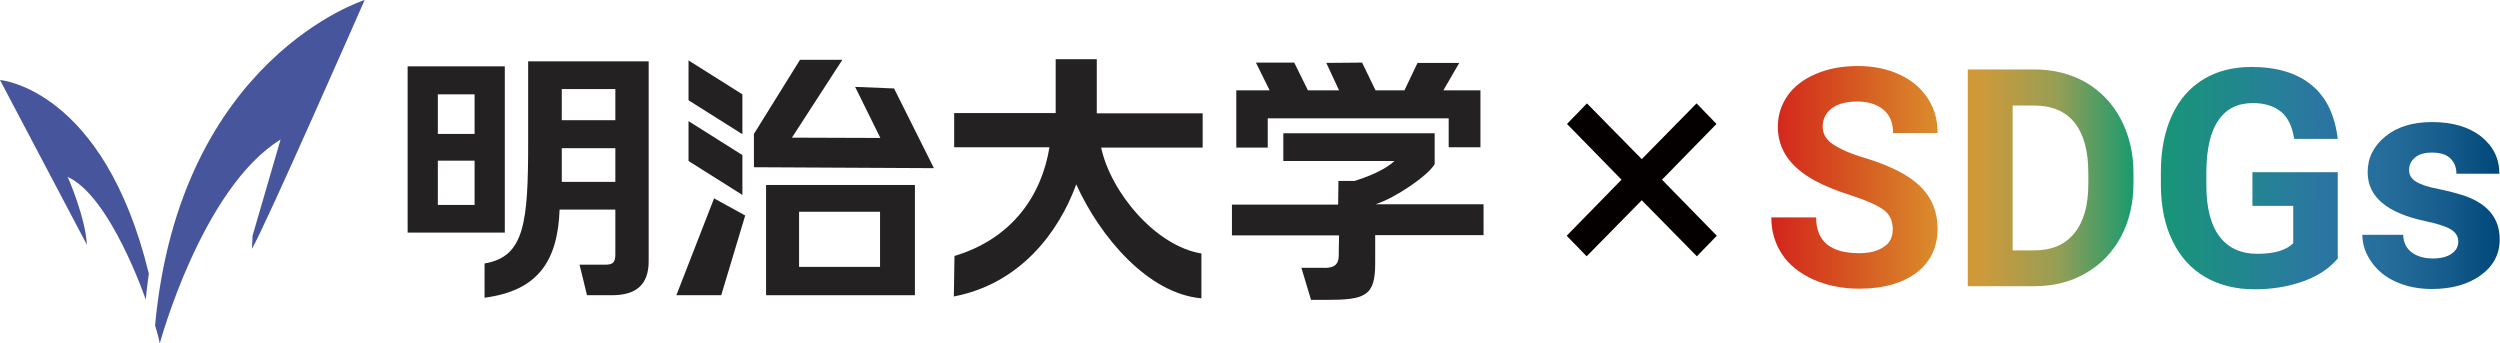<?xml version="1.0" encoding="utf-8"?>
<!-- Generator: Adobe Illustrator 25.2.0, SVG Export Plug-In . SVG Version: 6.00 Build 0)  -->
<svg version="1.1" id="レイヤー_1" xmlns="http://www.w3.org/2000/svg" xmlns:xlink="http://www.w3.org/1999/xlink" x="0px"
	 y="0px" viewBox="0 0 802.8 110.3" style="enable-background:new 0 0 802.8 110.3;" xml:space="preserve">
<style type="text/css">
	.st0{fill:#242122;}
	.st1{fill:#47559D;}
	.st2{fill:#040000;}
	.st3{fill:url(#SVGID_1_);}
	.st4{fill:url(#SVGID_2_);}
	.st5{fill:url(#SVGID_3_);}
	.st6{fill:url(#SVGID_4_);}
</style>
<path class="st0" d="M130.9,74.7V21.3h31.2v53.4L130.9,74.7 M152.4,51.6h-11.8v14.2h11.8V51.6 M152.4,30.3h-11.8V43h11.8V30.3
	 M208.3,83.9c0,7.5-4,10.9-11.8,10.9h-8l-2.4-9.8h8.2c2.6,0,3.3-0.8,3.3-3.3V67.3h-17.9c-0.6,16.8-7.2,26.1-24.1,28.3V84.6
	c12.9-2.1,14-13.3,14-38.9v-26h38.7V83.9 M197.6,47.6h-17.2v10.8h17.2V47.6 M197.6,28.6h-17.2v10h17.2V28.6z"/>
<path class="st0" d="M386.1,47.4h-32.5c3.1,14.4,17.5,31.6,32.2,34v14.4c-17.2-1.5-32.6-19.8-40.2-36.6c-5.8,15.9-18.4,32-39.3,36
	l0.2-13c18.6-5.6,28-19.5,30.5-34.9h-30.6v-11H339V19h13.2v17.4h34V47.4"/>
<path class="st0" d="M475.4,47.3h-10.2V38h-58.1v9.4H397V29h10.7l-4.4-8.9h12.3l4.4,8.9H430l-4.1-8.8l11.5-0.1l4.3,8.9h9.3l4.2-8.8
	h13.4l-5.1,8.8h11.9V47.3 M460.7,52.7c-2.1,3.7-12.7,10.9-19,12.9h34.7v9.9h-34.8v9.1c0,10.5-3.2,11.7-15.8,11.7H421l-3.1-10.3h6.6
	c5.2,0.3,5.5-2.1,5.4-5.1l0.1-5.3h-34.4v-9.9h34.1l0.1-7.6h5.2c3.4-1.1,9.2-3.1,12.8-6.4h-35.7v-8.9h48.6V52.7z"/>
<path class="st0" d="M293.8,59.4v35.4h-11.5v0h-25.3v0H246V59.4H293.8 M282.6,68h-26v17.7h26V68z"/>
<polyline class="st0" points="270.5,19.2 256.9,19.2 242.1,43 242.1,53.7 299.9,54 287.1,28.4 274.6,27.9 282.7,44.3 254.3,44.2 
	270.5,19.2 "/>
<polyline class="st0" points="238.4,43.1 238.4,30.3 221.1,19.4 221.1,32.2 238.4,43.1 "/>
<polyline class="st0" points="238.4,62.6 238.4,49.8 221.1,38.9 221.1,51.7 238.4,62.6 "/>
<polyline class="st0" points="239.3,69.2 229.3,63.7 217.2,94.8 231.6,94.8 239.3,69.2 "/>
<path class="st1" d="M47.8,87.9c-0.5,3.3-1,8.3-1,8.3S35.5,63,21.7,56.8c0.1,0,5.8,13.2,6.2,21.8L0,25.7C0,25.7,33.3,28.3,47.8,87.9
	"/>
<path class="st1" d="M49.8,104.5c0,0,1.2,3.9,1.5,5.8c0,0,13.5-49.9,38.8-65.5l-9,30.9l-0.2,4.2C85,73.1,117.1,0,117.1,0
	S57.7,18.6,49.8,104.5"/>
<g>
	<path class="st2" d="M503.1,75.7l17.6-18l-17.5-17.9l6.4-6.6l17.6,17.9l17.6-17.9l6.4,6.6l-17.5,17.9l17.6,18l-6.4,6.6l-17.7-18
		l-17.7,18L503.1,75.7z"/>
</g>
<g>
	<linearGradient id="SVGID_1_" gradientUnits="userSpaceOnUse" x1="568.056" y1="57.062" x2="804.229" y2="57.062">
		<stop  offset="2.793296e-03" style="stop-color:#D3241D"/>
		<stop  offset="4.103942e-02" style="stop-color:#D4351D"/>
		<stop  offset="0.11" style="stop-color:#D55520"/>
		<stop  offset="0.2" style="stop-color:#D97F29"/>
		<stop  offset="0.25" style="stop-color:#DB9630"/>
		<stop  offset="0.296" style="stop-color:#CA9A3C"/>
		<stop  offset="0.392" style="stop-color:#969E55"/>
		<stop  offset="0.5" style="stop-color:#149B70"/>
		<stop  offset="0.693" style="stop-color:#267F99"/>
		<stop  offset="0.75" style="stop-color:#2B75A2"/>
		<stop  offset="0.801" style="stop-color:#29729F"/>
		<stop  offset="0.86" style="stop-color:#226997"/>
		<stop  offset="0.924" style="stop-color:#155B8B"/>
		<stop  offset="0.99" style="stop-color:#00497B"/>
		<stop  offset="1" style="stop-color:#004579"/>
	</linearGradient>
	<path class="st3" d="M607.8,73.6c0-2.7-1-4.8-2.9-6.2c-1.9-1.4-5.4-3-10.3-4.6c-5-1.6-8.9-3.2-11.8-4.8c-7.9-4.3-11.9-10-11.9-17.3
		c0-3.8,1.1-7.1,3.2-10.1c2.1-2.9,5.2-5.3,9.1-6.9c4-1.7,8.4-2.5,13.4-2.5c5,0,9.4,0.9,13.3,2.7c3.9,1.8,6.9,4.3,9.1,7.6
		c2.2,3.3,3.2,7,3.2,11.2h-14.3c0-3.2-1-5.7-3-7.4s-4.8-2.7-8.5-2.7c-3.5,0-6.2,0.7-8.2,2.2c-1.9,1.5-2.9,3.4-2.9,5.9
		c0,2.3,1.1,4.2,3.4,5.7c2.3,1.5,5.6,3,10.1,4.3c8.2,2.5,14.1,5.5,17.8,9.1c3.7,3.6,5.6,8.2,5.6,13.6c0,6-2.3,10.8-6.8,14.2
		c-4.6,3.4-10.7,5.1-18.4,5.1c-5.4,0-10.2-1-14.6-2.9c-4.4-2-7.8-4.6-10.1-8.1c-2.3-3.4-3.5-7.4-3.5-11.9h14.4
		c0,7.7,4.6,11.5,13.8,11.5c3.4,0,6.1-0.7,8-2.1C606.9,78,607.8,76.1,607.8,73.6z"/>
	<linearGradient id="SVGID_2_" gradientUnits="userSpaceOnUse" x1="568.056" y1="57.062" x2="804.229" y2="57.062">
		<stop  offset="2.793296e-03" style="stop-color:#D3241D"/>
		<stop  offset="4.103942e-02" style="stop-color:#D4351D"/>
		<stop  offset="0.11" style="stop-color:#D55520"/>
		<stop  offset="0.2" style="stop-color:#D97F29"/>
		<stop  offset="0.25" style="stop-color:#DB9630"/>
		<stop  offset="0.296" style="stop-color:#CA9A3C"/>
		<stop  offset="0.392" style="stop-color:#969E55"/>
		<stop  offset="0.5" style="stop-color:#149B70"/>
		<stop  offset="0.693" style="stop-color:#267F99"/>
		<stop  offset="0.75" style="stop-color:#2B75A2"/>
		<stop  offset="0.801" style="stop-color:#29729F"/>
		<stop  offset="0.86" style="stop-color:#226997"/>
		<stop  offset="0.924" style="stop-color:#155B8B"/>
		<stop  offset="0.99" style="stop-color:#00497B"/>
		<stop  offset="1" style="stop-color:#004579"/>
	</linearGradient>
	<path class="st4" d="M631.9,91.9V22.3h21.4c6.1,0,11.6,1.4,16.4,4.1c4.8,2.8,8.6,6.7,11.3,11.8c2.7,5.1,4.1,10.9,4.1,17.3v3.2
		c0,6.5-1.3,12.2-4,17.3c-2.7,5-6.4,8.9-11.3,11.7c-4.8,2.8-10.3,4.2-16.4,4.2H631.9z M646.3,33.9v46.5h6.9c5.6,0,9.9-1.8,12.9-5.5
		c3-3.7,4.5-8.9,4.5-15.7v-3.7c0-7.1-1.5-12.4-4.4-16.1c-2.9-3.6-7.2-5.5-12.9-5.5H646.3z"/>
	<linearGradient id="SVGID_3_" gradientUnits="userSpaceOnUse" x1="568.056" y1="57.062" x2="804.229" y2="57.062">
		<stop  offset="2.793296e-03" style="stop-color:#D3241D"/>
		<stop  offset="4.103942e-02" style="stop-color:#D4351D"/>
		<stop  offset="0.11" style="stop-color:#D55520"/>
		<stop  offset="0.2" style="stop-color:#D97F29"/>
		<stop  offset="0.25" style="stop-color:#DB9630"/>
		<stop  offset="0.296" style="stop-color:#CA9A3C"/>
		<stop  offset="0.392" style="stop-color:#969E55"/>
		<stop  offset="0.5" style="stop-color:#149B70"/>
		<stop  offset="0.693" style="stop-color:#267F99"/>
		<stop  offset="0.75" style="stop-color:#2B75A2"/>
		<stop  offset="0.801" style="stop-color:#29729F"/>
		<stop  offset="0.86" style="stop-color:#226997"/>
		<stop  offset="0.924" style="stop-color:#155B8B"/>
		<stop  offset="0.99" style="stop-color:#00497B"/>
		<stop  offset="1" style="stop-color:#004579"/>
	</linearGradient>
	<path class="st5" d="M750.6,83.1c-2.6,3.1-6.2,5.5-10.9,7.2c-4.7,1.7-9.9,2.6-15.7,2.6c-6,0-11.3-1.3-15.8-3.9
		c-4.5-2.6-8-6.4-10.5-11.5c-2.5-5-3.7-10.9-3.8-17.6v-4.7c0-6.9,1.2-13,3.5-18c2.3-5.1,5.7-9,10.1-11.7c4.4-2.7,9.6-4,15.5-4
		c8.3,0,14.7,2,19.4,5.9c4.7,3.9,7.4,9.7,8.3,17.2h-14c-0.6-4-2-6.9-4.2-8.7c-2.2-1.8-5.2-2.8-9-2.8c-4.9,0-8.6,1.8-11.1,5.5
		c-2.6,3.7-3.8,9.1-3.9,16.4v4.4c0,7.3,1.4,12.8,4.2,16.5c2.8,3.7,6.8,5.6,12.2,5.6c5.4,0,9.2-1.1,11.5-3.4v-12h-13.1V55.3h27.4
		V83.1z"/>
	<linearGradient id="SVGID_4_" gradientUnits="userSpaceOnUse" x1="568.056" y1="66.003" x2="804.229" y2="66.003">
		<stop  offset="2.793296e-03" style="stop-color:#D3241D"/>
		<stop  offset="4.103942e-02" style="stop-color:#D4351D"/>
		<stop  offset="0.11" style="stop-color:#D55520"/>
		<stop  offset="0.2" style="stop-color:#D97F29"/>
		<stop  offset="0.25" style="stop-color:#DB9630"/>
		<stop  offset="0.296" style="stop-color:#CA9A3C"/>
		<stop  offset="0.392" style="stop-color:#969E55"/>
		<stop  offset="0.5" style="stop-color:#149B70"/>
		<stop  offset="0.693" style="stop-color:#267F99"/>
		<stop  offset="0.75" style="stop-color:#2B75A2"/>
		<stop  offset="0.801" style="stop-color:#29729F"/>
		<stop  offset="0.86" style="stop-color:#226997"/>
		<stop  offset="0.924" style="stop-color:#155B8B"/>
		<stop  offset="0.99" style="stop-color:#00497B"/>
		<stop  offset="1" style="stop-color:#004579"/>
	</linearGradient>
	<path class="st6" d="M789.4,77.6c0-1.7-0.8-3-2.5-4c-1.7-1-4.4-1.8-8.1-2.6c-12.3-2.6-18.5-7.8-18.5-15.7c0-4.6,1.9-8.4,5.7-11.5
		c3.8-3.1,8.8-4.6,14.9-4.6c6.6,0,11.8,1.5,15.8,4.6c3.9,3.1,5.9,7.1,5.9,12h-13.8c0-2-0.6-3.6-1.9-4.9c-1.3-1.3-3.3-1.9-6-1.9
		c-2.3,0-4.1,0.5-5.4,1.6c-1.3,1.1-1.9,2.4-1.9,4c0,1.5,0.7,2.8,2.2,3.7c1.4,0.9,3.9,1.8,7.3,2.4c3.4,0.7,6.3,1.5,8.7,2.3
		c7.3,2.7,10.9,7.3,10.9,13.9c0,4.7-2,8.5-6.1,11.5c-4,2.9-9.3,4.4-15.7,4.4c-4.3,0-8.2-0.8-11.5-2.3c-3.4-1.5-6-3.7-7.9-6.4
		c-1.9-2.7-2.9-5.6-2.9-8.7h13.1c0.1,2.5,1,4.3,2.7,5.6c1.7,1.3,4,2,6.8,2c2.6,0,4.6-0.5,6-1.5C788.7,80.5,789.4,79.2,789.4,77.6z"
		/>
</g>
</svg>
